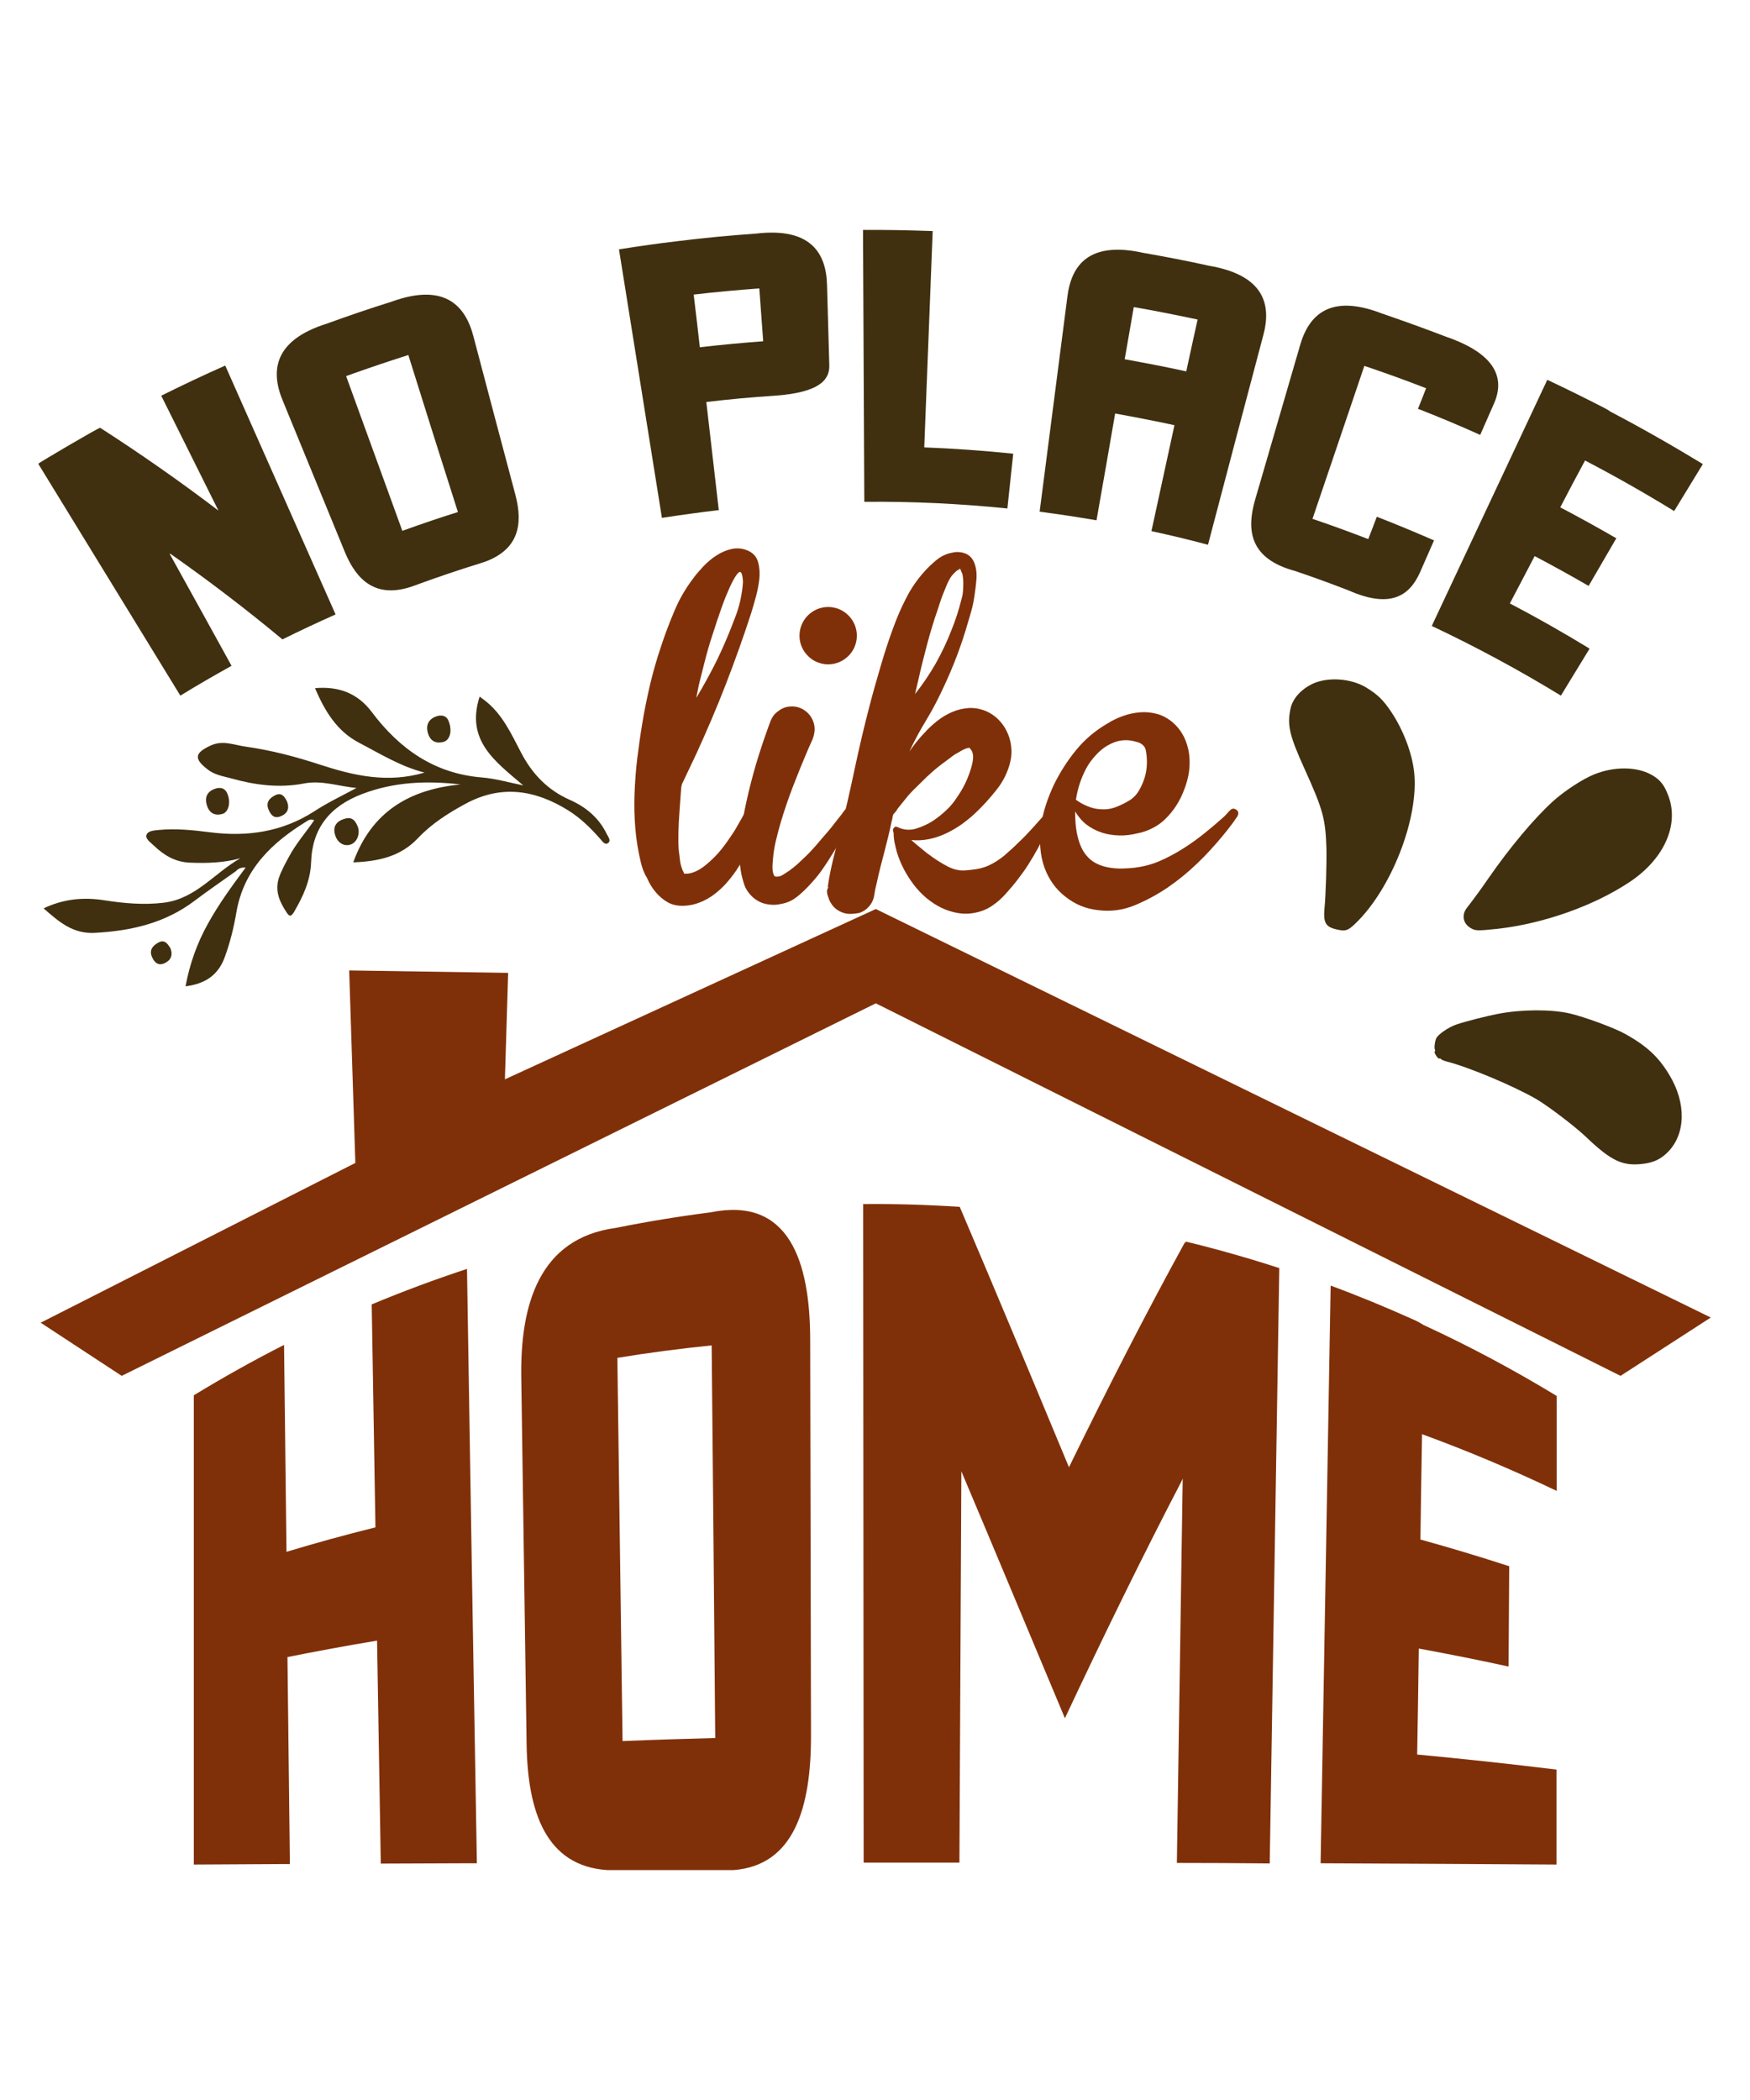 <?xml version="1.0" encoding="utf-8"?>
<!-- Generator: Adobe Illustrator 18.0.0, SVG Export Plug-In . SVG Version: 6.00 Build 0)  -->
<!DOCTYPE svg PUBLIC "-//W3C//DTD SVG 1.1//EN" "http://www.w3.org/Graphics/SVG/1.1/DTD/svg11.dtd">
<svg version="1.1" id="Layer_1" xmlns="http://www.w3.org/2000/svg" xmlns:xlink="http://www.w3.org/1999/xlink" x="0px" y="0px"
	 viewBox="0 0 1080 1296" enable-background="new 0 0 1080 1296" xml:space="preserve">
<g>
	<g>
		<g>
			<path fill="#403010" d="M151.6,535.4c-8.6,11.6-16.7,22.7-23.3,34.7c-6.7,12-11.2,24.7-13.8,38.6c11.9-1.5,20.1-6.7,24.2-18
				c3.3-9,5.6-18.3,7.2-27.8c4.6-26.4,21.8-42.8,43.3-56c1.1-0.7,2.4-1.7,4.7-0.7c-5.2,7.6-11.2,14.4-15.5,22.4
				c-2.3,4.3-4.7,8.5-6.3,13.2c-2.6,8.2,0.5,14.9,4.9,21.5c1.8,2.8,2.9,2,4.4-0.4c5.6-9.6,10.2-19.3,10.6-30.9
				c0.7-20.8,11.5-34.3,31.3-41.9c19.8-7.6,39.9-8.4,60.9-6c-31.3,3.1-54.8,16.6-66.2,48.1c15.5-0.6,29.1-3.5,39.9-14.9
				c8.4-8.9,18.6-15.4,29.3-21.2c22.3-12.1,43.4-8.6,63.9,4.3c7.4,4.7,13.6,10.8,19.4,17.4c1.2,1.4,2.8,3.8,4.6,2.6
				c2.3-1.5,0.3-3.8-0.6-5.6c-4.8-10-12.9-16.8-22.9-21.2c-13.6-6-23.2-16-30-29.1c-6.2-11.8-11.7-24.2-22.9-32.6
				c-0.8-0.6-1.7-1.2-2.7-2c-8.8,27.3,9.9,40.2,26.9,54.8c-8.5-1.7-17-4.2-25.6-4.9c-29.3-2.4-50.8-17.7-67.8-40.3
				c-8.7-11.6-20.3-16.1-35.1-14.8c6.1,14.2,13.5,26.6,27.4,33.8c12.9,6.7,25.3,14.5,40.2,18.3c-22.8,6.7-43.7,1.9-64.5-4.9
				c-15-4.9-30.1-8.9-45.8-11.1c-7.3-1-14.1-4.2-21.7-0.7c-9.9,4.6-10.5,8.1-1.8,14.8c4.2,3.3,9.3,4.1,14.2,5.4
				c14.9,4.2,29.9,6.2,45.3,3.2c10.9-2.1,21.4,1.8,32.3,2.8c-8.7,4.7-17.6,8.9-25.9,14.3c-19.9,12.9-41.7,16-64.8,13
				c-10.3-1.3-20.7-2.4-31.1-1.4c-2.9,0.3-6.9,0.4-7.8,3.1c-0.8,2.4,2.5,4.6,4.5,6.5c6.3,6.1,13.4,10.3,22.5,10.6
				c10.4,0.4,20.6,0.1,30.9-2.7c-15.9,9-27.5,25-47.2,27.4c-12.3,1.5-24.6,0.4-36.8-1.5c-12.7-2-25-0.9-37.4,5
				c9.4,8.2,18,15.9,31.7,15.1c22.4-1.2,43.3-6,61.5-19.8c8.3-6.3,16.9-12.1,25.4-18.2C146.6,536.6,148,535.2,151.6,535.4z"/>
		</g>
		<g>
			<path fill="#403010" d="M276.8,444.9c-1.1-3.1-4.5-4.3-8.5-2.4c-4.5,2-5.6,6-4,10.6c1.6,4.6,5.2,6,9.6,4.7
				C277.7,456.6,279.3,451,276.8,444.9z"/>
		</g>
		<g>
			<path fill="#403010" d="M220.9,510.5c-2.3-6.4-5.7-6.2-9.4-4.8c-4.7,1.8-6.2,5.4-4.5,10.2c1.7,4.7,5.9,6.8,9.9,5.1
				C220.8,519.2,222.2,514,220.9,510.5z"/>
		</g>
		<g>
			<path fill="#403010" d="M140.5,490.3c-1.3-3.9-4.5-4.9-8.4-3.3c-4.7,1.9-5.9,5.7-4.3,10.4c1.6,4.6,5,6.2,9.5,4.9
				C141,501.2,142.5,495.4,140.5,490.3z"/>
		</g>
		<g>
			<path fill="#403010" d="M105.2,585.2c-1.7-2.6-3.5-5.6-7.3-3.6c-3.6,1.9-6.1,4.8-4,9.2c1.4,3.1,3.7,5.4,7.5,3.7
				C105.3,592.8,106.9,589.7,105.2,585.2z"/>
		</g>
		<g>
			<path fill="#403010" d="M177.2,494.8c-1.5-3.2-3.4-5.9-7.2-4.1c-3.7,1.8-6.2,4.5-4.2,9.1c1.4,3.2,3.4,5.6,7.3,4
				C177.3,502.2,178.8,499.1,177.2,494.8z"/>
		</g>
	</g>
	<g>
		<path fill="#803008" d="M395.6,532.7c-1.7-7-2.9-14.1-3.5-21.3c-0.6-7.2-0.8-14.4-0.5-21.7c0.3-7.3,0.8-14.5,1.7-21.8
			c0.9-7.3,1.9-14.4,3.1-21.6c1.3-8.1,3-16,4.8-23.9c1.9-7.9,4.1-15.6,6.7-23.3c2.4-7.3,5.1-14.5,8.2-21.8c3-7.3,6.9-14,11.6-20.2
			c1.7-2.4,3.9-4.9,6.4-7.6c2.5-2.6,5.2-4.9,8.2-6.8c3-1.9,6-3.2,9.3-3.9c3.2-0.7,6.4-0.4,9.7,0.9c3.5,1.5,5.7,3.9,6.6,7.4
			c0.9,3.4,1.1,6.9,0.7,10.4c-0.4,3.5-1.1,7-2,10.4c-0.9,3.4-1.9,6.9-3,10.4c-4.8,14.9-10.1,29.6-15.7,44.1
			c-5.6,14.5-11.8,28.9-18.3,43.1l-8.1,17.1c-0.7,1.2-1,2.5-1.1,3.7c-0.1,1.3-0.2,2.6-0.3,3.9l-0.8,11.3c-0.3,3.9-0.5,7.8-0.6,11.7
			c-0.1,3.9-0.1,7.8,0.2,11.7c0.3,1.9,0.5,3.8,0.7,5.6c0.2,1.9,0.6,3.8,1.3,5.6c0,0.1,0.2,0.7,0.7,1.6c0.5,0.9,0.6,1.4,0.3,1.4
			c2.6,0.3,5-0.2,7.4-1.3c2.4-1.1,4.5-2.5,6.4-4.1c2.8-2.3,5.4-4.8,7.8-7.5c2.3-2.7,4.5-5.6,6.6-8.7c1.9-2.7,3.7-5.5,5.3-8.4
			c1.7-2.9,3.3-5.8,4.9-8.8c0.3-0.7,0.6-1.4,1-2.1c0.4-0.7,0.9-1.3,1.6-1.7c1.2-0.7,2.5-0.8,3.8-0.4c1.3,0.4,2.3,1.3,3,2.6
			c0.5,1.1,0.6,2.2,0.2,3.4c-0.4,1.2-0.7,2.4-1,3.4c-1.1,3.6-2.3,7-3.6,10.1c-1.5,3.8-3.1,7.4-4.8,11c-1.7,3.6-3.8,7-6,10.4
			c-1.9,2.8-4,5.5-6.3,8.1c-2.3,2.6-4.8,4.8-7.5,6.9c-2.7,2-5.6,3.7-8.8,4.9c-3.2,1.3-6.5,2-10,2.1c-3.8,0.1-7.1-0.6-9.9-2.2
			c-2.8-1.6-5.3-3.7-7.5-6.4c-2.2-2.6-3.9-5.5-5.3-8.8C397.5,539,396.4,535.8,395.6,532.7z M434.7,409.1c-0.9,3.5-1.8,7.1-2.7,10.7
			c-0.9,3.6-1.6,7.3-2.3,10.9c3.9-6.5,7.5-13,10.9-19.6c3.4-6.6,6.4-13.4,9.3-20.4c1.3-3.4,2.7-6.7,3.9-10c1.3-3.3,2.3-6.7,3.1-10.2
			c0.4-1.9,0.7-3.7,1-5.5c0.3-1.8,0.5-3.7,0.6-5.5c0-0.5,0-1.2-0.1-2.1c-0.1-0.9-0.2-1.7-0.4-2.5c-0.2-0.8-0.5-1.4-0.8-1.7
			c-0.3-0.3-0.8-0.3-1.3,0.1c-0.8,0.7-1.7,1.8-2.6,3.4c-0.9,1.6-1.9,3.4-2.8,5.4c-0.9,2-1.8,4.1-2.7,6.3c-0.9,2.2-1.6,4.3-2.3,6.1
			c-2,5.6-3.9,11.3-5.7,17C437.8,397.4,436.2,403.2,434.7,409.1z"/>
		<path fill="#803008" d="M457.1,537c-1.1-7.3-1.1-14.5-0.1-21.9c1-7.3,2.3-14.5,3.9-21.5c1.6-7.3,3.5-14.4,5.5-21.4
			c2.1-7,4.3-13.9,6.8-20.8c0.8-2.3,1.6-4.5,2.5-6.8c0.9-2.2,2.3-4.1,4.3-5.5c2.3-1.9,4.8-2.9,7.7-3.1c2.8-0.2,5.5,0.4,8.1,1.9
			c2.4,1.5,4.3,3.5,5.5,6c1.3,2.6,1.7,5.2,1.3,8.1c-0.3,1.9-0.8,3.7-1.6,5.3c-0.8,1.7-1.5,3.3-2.2,4.9c-3.2,7.5-6.3,15.1-9.2,22.6
			c-2.9,7.5-5.5,15.1-7.8,22.8c-1.1,3.8-2.1,7.6-3,11.4c-0.9,3.8-1.5,7.7-1.8,11.6c0,0.5-0.1,1.4-0.2,2.6c-0.1,1.2-0.1,2.4,0,3.6
			c0.1,1.2,0.4,2.3,0.7,3.1c0.3,0.9,1,1.2,1.9,1.1c1.2,0.1,2.5-0.3,3.9-1.2c1.4-0.9,2.7-1.7,3.7-2.4c1.5-1.1,2.9-2.2,4.2-3.3
			c1.3-1.1,2.7-2.4,4-3.7c3.1-2.8,5.9-5.8,8.6-8.9c2.6-3.1,5.3-6.2,8-9.3l6.7-8.5c0.7-0.8,1.3-1.6,1.8-2.4c0.5-0.8,1.1-1.5,1.8-2.2
			c1.1-1.1,2.3-1.2,3.7-0.4c1.4,0.8,1.9,1.9,1.5,3.4c-0.3,1.1-0.7,2.1-1.2,3c-0.5,0.9-1,1.8-1.4,2.6c-3.4,6.7-7.1,13.3-11.3,19.8
			c-2,3.4-4.2,6.6-6.4,9.8c-2.3,3.2-4.8,6.1-7.5,9c-2.3,2.5-4.8,4.9-7.7,7.2c-2.8,2.2-6,3.7-9.5,4.3c-2.7,0.7-5.5,0.8-8.5,0.3
			c-3-0.5-5.6-1.6-7.9-3.3c-2.8-2.2-4.9-4.8-6.3-8C458.6,543.8,457.6,540.4,457.1,537z M511.1,410c-2.4,0-4.7-0.5-6.9-1.4
			c-2.2-0.9-4-2.2-5.6-3.8c-1.6-1.6-2.9-3.5-3.8-5.6c-0.9-2.1-1.4-4.4-1.4-6.9s0.5-4.7,1.4-6.9c0.9-2.1,2.2-4,3.8-5.6
			c1.6-1.6,3.5-2.9,5.6-3.8c2.1-0.9,4.4-1.4,6.9-1.4c2.4,0,4.7,0.5,6.9,1.4c2.1,0.9,4,2.2,5.6,3.8c1.6,1.6,2.9,3.5,3.8,5.6
			c0.9,2.2,1.4,4.4,1.4,6.9s-0.5,4.7-1.4,6.9c-0.9,2.2-2.2,4-3.8,5.6c-1.6,1.6-3.5,2.9-5.6,3.8C515.8,409.5,513.5,410,511.1,410z"/>
		<path fill="#803008" d="M522.2,563.8c-2-0.4-3.9-1.2-5.5-2.3c-1.7-1.1-3.1-2.7-4.1-4.5c-0.7-1.1-1.3-2.7-1.9-4.7
			c-0.6-2.1-0.4-3.7,0.7-4.7h-0.6c0.8-5.6,1.9-11.2,3.2-16.6c1.3-5.4,2.8-10.9,4.2-16.4c3.4-13.3,6.4-26.6,9.2-39.8
			c2.8-13.2,5.9-26.5,9.4-39.8c2.1-8.1,4.4-16,6.7-23.9c2.3-7.9,4.8-15.7,7.7-23.5c2.3-6.3,4.9-12.5,8-18.4c3-6,6.8-11.5,11.4-16.6
			c2.3-2.6,4.8-4.9,7.6-7.2c2.8-2.2,5.9-3.7,9.4-4.3c2.7-0.7,5.3-0.5,7.9,0.4c2.6,0.9,4.4,2.8,5.6,5.4c1.3,3.1,1.8,6.6,1.5,10.5
			c-0.3,3.9-0.8,7.5-1.3,10.9c-0.4,2.7-0.9,5.3-1.6,7.8c-0.7,2.5-1.4,5-2.2,7.6c-4,14.1-9.2,27.8-15.5,41.1
			c-3.1,6.7-6.5,13.2-10.3,19.5c-3.8,6.2-7.3,12.7-10.5,19.5c3-4.3,6-8.1,9.3-11.5c2.3-2.6,4.9-5,7.8-7.3c2.9-2.3,5.9-4.1,9.1-5.5
			c3.2-1.4,6.5-2.2,10-2.5c3.5-0.3,7,0.3,10.5,1.6c3,1.2,5.6,2.9,7.9,5.1c2.3,2.2,4.1,4.7,5.5,7.6c1.4,2.8,2.3,5.8,2.7,9
			c0.4,3.2,0.3,6.3-0.4,9.4c-1.5,6.5-4.3,12.3-8.5,17.6c-4.2,5.3-8.6,10.2-13.3,14.6c-2.4,2.3-5.2,4.5-8.3,6.8
			c-3.1,2.2-6.4,4.1-9.8,5.7c-3.4,1.6-7,2.8-10.6,3.5c-3.6,0.7-7.2,0.9-10.7,0.5c2.1,1.9,4.3,3.8,6.6,5.6c2.2,1.9,4.5,3.6,6.8,5.2
			c2.7,1.9,5.6,3.7,8.8,5.4c3.2,1.7,6.4,2.6,9.8,2.6c2.7-0.1,5.3-0.4,8-0.8c2.6-0.4,5.1-1.1,7.6-2.2c3.5-1.6,6.8-3.7,9.8-6.2
			c3-2.6,5.9-5.2,8.6-7.9c3-2.8,5.8-5.7,8.5-8.7c2.7-3,5.4-6,8.1-9.1c0.5-0.7,1.1-1.3,1.6-1.9c0.5-0.6,1.3-0.8,2.2-0.5
			c0.7,0.1,1.2,0.5,1.7,1.1c0.5,0.6,0.6,1.2,0.3,1.9c-0.1,0.8-0.4,1.6-0.9,2.5c-0.5,0.9-0.9,1.7-1.3,2.5l-2.4,5
			c-1.9,3.5-3.8,7-5.6,10.5c-1.9,3.5-4,7-6.2,10.5c-2,3.1-4.2,6.1-6.5,9.1c-2.3,3-4.7,5.8-7.3,8.7c-2.4,2.7-5.1,5.1-8.2,7.2
			c-3,2.1-6.4,3.5-10.2,4.3c-3.6,0.8-7.3,0.9-10.9,0.3c-3.6-0.6-7.1-1.7-10.4-3.3c-3.3-1.6-6.4-3.7-9.3-6.1c-2.9-2.5-5.4-5.1-7.6-8
			c-4.8-6.3-8.3-13-10.5-20.2c-0.5-1.9-1-3.8-1.4-5.8c-0.4-2-0.6-4-0.6-5.8c-0.1-0.7-0.3-1.3-0.4-1.8c-0.1-0.5,0.1-1.1,0.6-1.6
			c0.4-0.5,0.8-0.8,1.3-0.7c0.5,0.1,1,0.2,1.5,0.5c3.6,1.6,7.3,1.8,11.1,0.6c3.8-1.2,7.2-2.8,10.3-4.8c2.8-1.9,5.5-4,8.1-6.5
			c2.6-2.4,4.8-5.1,6.7-8.1c3.6-5.1,6.4-10.8,8.3-16.9c0.3-0.9,0.6-2,0.9-3.2c0.3-1.2,0.5-2.4,0.6-3.7c0.1-1.3,0-2.4-0.3-3.5
			c-0.3-1.1-0.9-2-1.8-2.8h0.4c-0.3-0.3-0.7-0.3-1.4-0.2c-0.7,0.1-1.4,0.4-2.1,0.7c-0.7,0.3-1.5,0.7-2.2,1.1
			c-0.7,0.4-1.2,0.7-1.3,0.8c-1.3,0.7-2.6,1.4-3.8,2.3c-1.2,0.9-2.4,1.8-3.6,2.7c-2.3,1.6-4.4,3.3-6.4,4.9s-4,3.5-6,5.3
			c-1.9,1.9-3.8,3.7-5.6,5.5c-1.9,1.8-3.8,3.7-5.6,5.7l-6.7,8.3c-0.4,0.7-0.8,1.3-1.2,1.8c-0.4,0.5-0.9,1.1-1.4,1.6
			c-0.4,0.7-0.6,1.4-0.7,2.2c-0.1,0.8-0.2,1.5-0.5,2.2c-1.3,6.5-2.9,12.8-4.5,19c-1.7,6.3-3.3,12.6-4.7,19.1
			c-0.7,2.6-1.2,5.1-1.6,7.8c-0.4,2.6-1.5,4.9-3.2,6.8c-1.6,1.9-3.6,3.2-5.9,4C527,564,524.6,564.2,522.2,563.8z M564.7,428.3
			c4.8-6,9.1-12.4,12.8-18.9c3.7-6.6,7-13.5,9.8-20.8c2.4-5.9,4.4-12.1,6-18.5c0.5-1.7,0.9-3.5,1-5.1c0.1-1.7,0.2-3.4,0.2-5.1
			c0-1.9-0.2-3.8-0.6-5.8c-0.1-0.1-0.4-0.7-0.8-1.8c-0.4-1.1-0.7-1.5-1-1.4v0.4c0,0.1,0,0.2-0.1,0.3c-0.1,0.1-0.1,0-0.1-0.1
			c-0.5,0.1-1,0.4-1.4,0.7c-0.4,0.3-0.7,0.6-1,0.9c-1.5,1.3-2.7,2.9-3.6,4.5c-0.9,1.7-1.7,3.5-2.4,5.3c-1.3,3.1-2.5,6.2-3.5,9.3
			c-1,3.1-2,6.2-3.1,9.3c-2,6.3-3.9,12.7-5.5,19.1c-1.7,6.4-3.3,12.8-4.7,19.2L564.7,428.3z"/>
		<path fill="#803008" d="M644.6,535.5c-1.5-4.2-2.3-8.4-2.6-12.8c-0.3-4.4-0.1-8.7,0.5-13.1c0.6-4.4,1.6-8.7,3-13
			c1.4-4.3,3.1-8.4,4.9-12.3c3.8-7.7,8.3-14.8,13.7-21.4c5.4-6.6,11.8-12,19.2-16.3c3-1.9,6.2-3.5,9.7-4.7c3.5-1.3,7-2,10.6-2.3
			c3.6-0.3,7.1,0.1,10.5,1c3.4,0.9,6.6,2.7,9.6,5.2c3,2.6,5.2,5.5,6.9,8.8c1.6,3.3,2.7,6.8,3.2,10.4c0.5,3.6,0.5,7.3,0,11.1
			c-0.5,3.8-1.5,7.3-2.8,10.7c-2.6,7.3-6.6,13.6-12.1,18.9c-2.4,2.3-5,4.1-7.9,5.5c-2.8,1.4-5.8,2.5-9.1,3.1
			c-3.6,0.9-7.3,1.4-11,1.3c-3.7-0.1-7.3-0.6-10.7-1.7c-3.4-1.1-6.6-2.7-9.4-4.8c-2.8-2.1-5.2-4.9-7.3-8.3c0,2.4,0.1,4.9,0.3,7.5
			c0.2,2.6,0.6,5.1,1.2,7.7c0.6,2.6,1.4,5,2.5,7.3c1.1,2.3,2.5,4.3,4.2,6c1.7,1.8,3.8,3.1,6,4.1c2.3,1,4.7,1.7,7.3,2.1
			c2.6,0.4,5.1,0.6,7.8,0.5c2.6-0.1,5.1-0.2,7.4-0.5c5.6-0.7,11-2.1,15.9-4.3c5-2.2,9.8-4.8,14.5-7.8c4.4-2.8,8.7-5.9,12.8-9.2
			c4.1-3.3,8.1-6.7,12-10.2c0.7-0.7,1.3-1.3,1.9-2c0.6-0.7,1.2-1.3,1.9-2c1.1-1.1,2.3-1.2,3.6-0.4c1.3,0.8,1.7,1.9,1.2,3.4
			c-0.3,0.7-0.6,1.3-1.1,1.9c-0.5,0.6-0.9,1.2-1.3,1.9c-1.1,1.5-2.2,3-3.4,4.5c-1.2,1.5-2.4,3.1-3.6,4.5c-5,6-10.2,11.8-15.8,17.1
			c-5.6,5.4-11.6,10.3-18,14.7c-6.3,4.3-13.1,8-20.3,11c-7.2,3-14.7,4.1-22.7,3.1c-7.7-0.8-14.4-3.6-20.4-8.4
			C651.6,548.8,647.3,542.8,644.6,535.5z M670,474.9c-3,5.8-5,12-6,18.7c2.3,1.6,4.7,3,7.3,4c2.6,1.1,5.2,1.7,7.9,1.8
			c3.4,0.3,6.6-0.2,9.7-1.4c3.1-1.2,6-2.7,8.7-4.4c1.6-1.1,3-2.4,4.1-3.9c1.1-1.5,2.1-3.3,2.9-5.1c2.7-5.6,3.7-11.8,3-18.3
			c-0.1-1.1-0.3-2.2-0.5-3.3c-0.2-1.1-0.7-2.1-1.5-2.9c-0.9-0.9-2-1.6-3.3-2c-1.3-0.4-2.6-0.7-3.9-1c-3.1-0.5-6-0.4-8.9,0.4
			c-2.8,0.8-5.4,2.1-7.9,3.8c-2.4,1.7-4.6,3.8-6.6,6.2C673,469.8,671.3,472.3,670,474.9z"/>
	</g>
	<g>
		<g>
			<g>
				<path fill="#403010" d="M207.1,379.2c-11,4.9-21.9,10-32.8,15.4c-22-18.3-44.9-35.8-68.8-52.6c-0.3-0.1-0.6-0.2-0.9-0.4
					c12.8,23.1,25.6,46.2,38.3,69.3c-10.6,5.9-21.2,12-31.6,18.4c-29.2-47.7-58.5-95.4-87.7-143.1c-0.1-0.3,36.5-21.9,38.2-22.2
					c25.2,16.2,49.6,33.3,73,51.1c-11.8-23.6-23.5-47.3-35.3-70.9c13.1-6.5,26.2-12.7,39.5-18.6
					C161.8,276.9,184.4,328.1,207.1,379.2z"/>
			</g>
			<g>
				<path fill="#403010" d="M292.2,207.7c8.6,32.6,17.2,65.2,25.9,97.8c4.7,17.9,2.2,33.6-19.1,41.3c-0.7,0.2-1.7,0.5-2.5,0.8
					c-13.6,4.2-27.1,8.8-40.5,13.7c-0.7,0.3-1.5,0.5-2.2,0.8c-21.9,7.2-33.6-3.9-40.8-21c-12.8-31.2-25.6-62.4-38.4-93.6
					c-7.8-18.5-5.7-37.5,27.2-47.8c13.2-4.8,26.4-9.3,39.8-13.5C274.1,174.4,287.2,188.3,292.2,207.7z M252,219.1
					c-12.9,4.1-25.6,8.4-38.4,13c11.6,31.8,23.1,63.7,34.7,95.5c11.4-4.1,22.8-8,34.3-11.6C272.3,283.8,262.1,251.4,252,219.1z"/>
			</g>
			<g>
				<path fill="#403010" d="M510.4,175.9c0.5,16.6,0.9,33.1,1.4,49.7c0.2,9.4-7.1,16.7-33.6,18.6c-14.1,0.9-28.2,2.2-42.3,3.9
					c2.6,22.2,5.1,44.5,7.7,66.7c-11.7,1.4-23.4,3-35.1,4.8c-8.8-55.2-17.7-110.5-26.5-165.7c11.8-1.9,23.7-3.6,35.6-5
					c16.2-2,32.4-3.6,48.7-4.7C500.2,140.1,509.9,156.1,510.4,175.9z M431.9,214.3c13-1.5,26-2.7,39.1-3.7
					c-0.8-10.9-1.6-21.8-2.4-32.6c-13.5,1-27,2.2-40.5,3.8C429.4,192.6,430.7,203.5,431.9,214.3z"/>
			</g>
			<g>
				<path fill="#403010" d="M621.7,313.8c-29.4-3-58.9-4.4-88.3-4.1c-0.3-55.9-0.5-111.9-0.8-167.8c14.3-0.1,28.6,0.2,43,0.7
					c-1.7,44.5-3.5,89-5.2,133.5c18.3,0.7,36.6,2,54.9,3.9C624.1,291.3,622.9,302.5,621.7,313.8z"/>
			</g>
			<g>
				<path fill="#403010" d="M779.6,207c-11.4,43.1-22.8,86.1-34.1,129.2c-11.6-3.1-23.2-5.9-34.9-8.4c4.7-21.8,9.5-43.6,14.2-65.4
					c-12.2-2.6-24.4-5-36.6-7.2c-3.8,22-7.6,44-11.5,65.9c-11.7-2-23.4-3.8-35.1-5.3c5.7-44.2,11.4-88.3,17.1-132.5
					c2.4-19.7,13.4-34.6,46.6-27.3c13.7,2.4,27.3,5,40.8,8C780.1,169.8,784.8,187.9,779.6,207z M732.1,229.2c2.3-10.7,4.6-21.3,7-32
					c-13.1-2.8-26.2-5.4-39.4-7.7c-1.9,10.7-3.7,21.5-5.6,32.2C706.7,224,719.4,226.4,732.1,229.2z"/>
			</g>
			<g>
				<path fill="#403010" d="M880.1,239.6c-12.6-4.9-25.3-9.5-38.1-13.8c-10.7,31.5-21.3,62.9-32,94.4c11.5,3.9,23,8.1,34.4,12.5
					c1.8-4.6,3.6-9.2,5.3-13.8c11.8,4.6,23.6,9.5,35.3,14.6c-2.9,6.5-5.7,13.1-8.6,19.6c-6.5,14.7-18.4,22.7-44.3,11.2
					c-10.9-4.2-21.8-8.2-32.8-11.9c-27.5-7.4-30.3-24.4-24.8-43.7c9.3-31.8,18.5-63.6,27.8-95.5c5.4-19,18.7-32.1,50.6-19.7
					c13.2,4.5,26.4,9.3,39.5,14.3c32.8,11.3,35.9,27.2,29.5,41.5c-2.8,6.4-5.6,12.8-8.4,19.1c-12.7-5.7-25.5-11.1-38.4-16.1
					C876.8,248.2,878.4,243.9,880.1,239.6z"/>
			</g>
			<g>
				<path fill="#403010" d="M962.9,313.1c11.6,6.1,23.2,12.5,34.6,19.1c-5.7,9.8-11.4,19.6-17.1,29.4c-11-6.4-22.1-12.5-33.3-18.4
					c-5.1,9.7-10.2,19.5-15.3,29.2c16.6,8.7,33,18,49.2,27.9c-5.9,9.7-11.8,19.3-17.7,29c-26-15.9-52.6-30.2-79.7-43
					c23.8-50.6,47.5-101.3,71.3-151.9c11.7,5.5,23.2,11.2,34.7,17.1c1.4,0.7,2.8,1.5,4.4,2.6c19.2,10.1,38.2,20.9,56.9,32.3
					c-5.9,9.7-11.8,19.3-17.7,29c-18.1-11.1-36.4-21.5-55-31.2C973,293.8,967.9,303.5,962.9,313.1z"/>
			</g>
		</g>
	</g>
	<g>
		<g>
			<g>
				<g>
					<path fill="#803008" d="M294.3,1149.9c-0.4,0-0.4,0-0.8,0c-2.1,0-3.8,0-5.9,0c-17.6,0.1-35.1,0.1-52.6,0.2
						c-0.8-45.9-1.5-91.7-2.3-137.6c-18.8,3.1-37.5,6.6-56.1,10.3c0.5,42.5,1,85.1,1.5,127.6c-1.7,0-3.8,0-5.9,0
						c-17.5,0.1-35.1,0.2-52.6,0.3c0-96.5,0-193.1,0-289.6c18.2-11.1,36.8-21.5,55.7-31.1c0.5,42.6,1,85.2,1.5,127.7
						c18.1-5.5,36.4-10.5,54.9-15.1c-0.8-45.9-1.5-91.7-2.3-137.6c19.4-8.1,39-15.4,58.8-21.9
						C290.1,905.5,292.2,1027.7,294.3,1149.9z M178.9,1150.4c-0.4,0-0.4,0-0.8,0c-0.5-42.5-1-85.1-1.5-127.6
						c0.3-0.1,0.6-0.1,0.8-0.2C177.9,1065.3,178.4,1107.8,178.9,1150.4z"/>
				</g>
				<g>
					<path fill="#803008" d="M500,826.6c0.2,81.4,0.3,162.9,0.5,244.3c0.1,44.6-10.4,80.3-47.7,83.2c-1.3,0-3,0-4.2,0
						c-23.4,0-46.7,0-70.1,0c-1.3,0-2.5,0-3.8,0c-37.8-2.5-49-36-49.7-77.2c-1.1-75.6-2.2-151.2-3.3-226.8
						c-0.7-44.7,10.9-85.9,58.3-92.3c19.4-3.9,38.9-7.1,58.5-9.6C486.8,738.3,499.9,778.2,500,826.6z M439.2,830.3
						c-19.5,2-38.9,4.5-58.2,7.7c1.1,78.8,2.1,157.7,3.2,236.5c19.1-0.8,38.1-1.4,57.2-1.9C440.7,991.9,440,911.1,439.2,830.3z"/>
				</g>
				<g>
					<path fill="#803008" d="M726.3,1149.7c1.2-79.1,2.4-158.2,3.6-237.3c-0.1,0.4-0.3,0.7-0.4,1.1c-24.2,46.5-48.4,95.9-72.3,146.9
						c-21-50.1-42.3-101.3-63.9-152.4c-0.4,80.5-0.8,161-1.2,241.5c-0.4,0-59.1,0-59.1,0c-0.1-135.5-0.2-270.9-0.3-406.4
						c19.9-0.2,39.7,0.4,59.6,1.7c22.8,53.5,45.3,107.5,67.4,160.7c23.8-48.7,47.7-95.4,71.6-138.9c0.1,0.2,0.3,0.4,0.4,0.7
						c0-0.4,0-0.7,0-1.1c19.4,4.7,38.7,10.2,57.8,16.4c-2,122.5-3.9,245-5.9,367.4C764.6,1149.8,745.4,1149.7,726.3,1149.7z"/>
				</g>
				<g>
					<path fill="#803008" d="M876.6,950.1c18.4,5.1,36.7,10.6,54.8,16.5c-0.1,20.6-0.3,41.3-0.4,61.9c-18.3-4-36.8-7.7-55.4-11.1
						c-0.3,21.8-0.6,43.6-1,65.4c28.8,2.7,57.5,5.8,86,9.3c0,19.5,0,39.1,0,58.6c-48.5-0.3-97-0.6-145.6-0.8
						c2.1-118.8,4.1-237.7,6.2-356.5c17.1,6.3,34,13.3,50.7,20.8c2.1,0.9,4.1,1.9,6.6,3.5c28,12.9,55.4,27.5,82.2,43.8
						c0,19.5,0,39.1,0,58.6c-27.2-13-54.9-24.7-83.1-35C877.2,906.8,876.9,928.5,876.6,950.1z"/>
				</g>
			</g>
			<g>
				<polygon fill="#803008" points="25.1,816.3 75.1,849.1 540.5,619.2 1000.1,849.1 1055.8,813.1 540.5,561 311.6,666.1 
					313.6,600.4 215.5,598.9 219.3,717.7 				"/>
			</g>
		</g>
	</g>
	<g>
		<g>
			<path fill="#403010" d="M825.4,573.7c4.9,1.1,6.5,0.6,10.7-3.4c22.6-21.4,39.8-65.7,36.6-94c-1.3-11.7-6.7-25.9-14.2-37.1
				c-4.9-7.3-8.4-10.7-15.7-15.1c-9.3-5.5-23.3-6.4-32.5-2.2c-7.3,3.4-12.6,9.2-13.9,15.6c-2.1,9.9-0.7,16.3,8.6,36.8
				c11.6,25.6,13,31,13.6,49.4c0.2,8.1-0.4,29.3-1.2,36.9C816.6,569.6,818.1,572.2,825.4,573.7z"/>
		</g>
		<g>
			<path fill="#403010" d="M923.4,573.3c28.9-3.1,60.7-14.4,82.8-29.3c20.9-14.1,30.2-35.1,23.4-52.9c-2.6-6.9-5.1-9.9-10.3-12.9
				c-9.3-5.2-23.2-5.3-35.7-0.2c-7.1,2.9-18.7,10.5-25.5,16.8c-11.7,10.7-26.3,28.2-39.5,47.2c-3.9,5.7-8.8,12.4-10.8,15
				c-4.1,5.1-4.5,6-4.5,9.2c0.1,2.9,2,5.5,5.3,7.1C911,574.4,912.8,574.4,923.4,573.3z"/>
		</g>
		<g>
			<path fill="#403010" d="M886.3,651.5c0.8,1.2,1.7,2.1,2,1.8c0.3-0.2,0.8,0,1,0.3c0.3,0.4,1.9,1.1,3.5,1.5
				c13.8,3.5,41.8,15.3,55.5,23.3c7.2,4.2,23.4,16.6,29.8,22.6c16.3,15.6,23.2,18.9,36.3,17.2c6.1-0.8,10.4-2.8,14.6-6.9
				c11.4-11.2,11.9-30.6,1-48.3c-6.6-10.9-13.8-17.5-26.8-24.8c-6.7-3.8-25.5-10.7-34.6-12.8c-11.6-2.6-29.7-2.5-44.2,0.3
				c-6.8,1.3-20.2,4.7-25.7,6.6c-4.9,1.7-11.4,6.2-12.4,8.6c-0.9,2.2-1.3,6.1-0.7,7c0.2,0.3,0.1,0.8-0.1,1
				C885,649.1,885.5,650.2,886.3,651.5z"/>
		</g>
	</g>
</g>
</svg>
